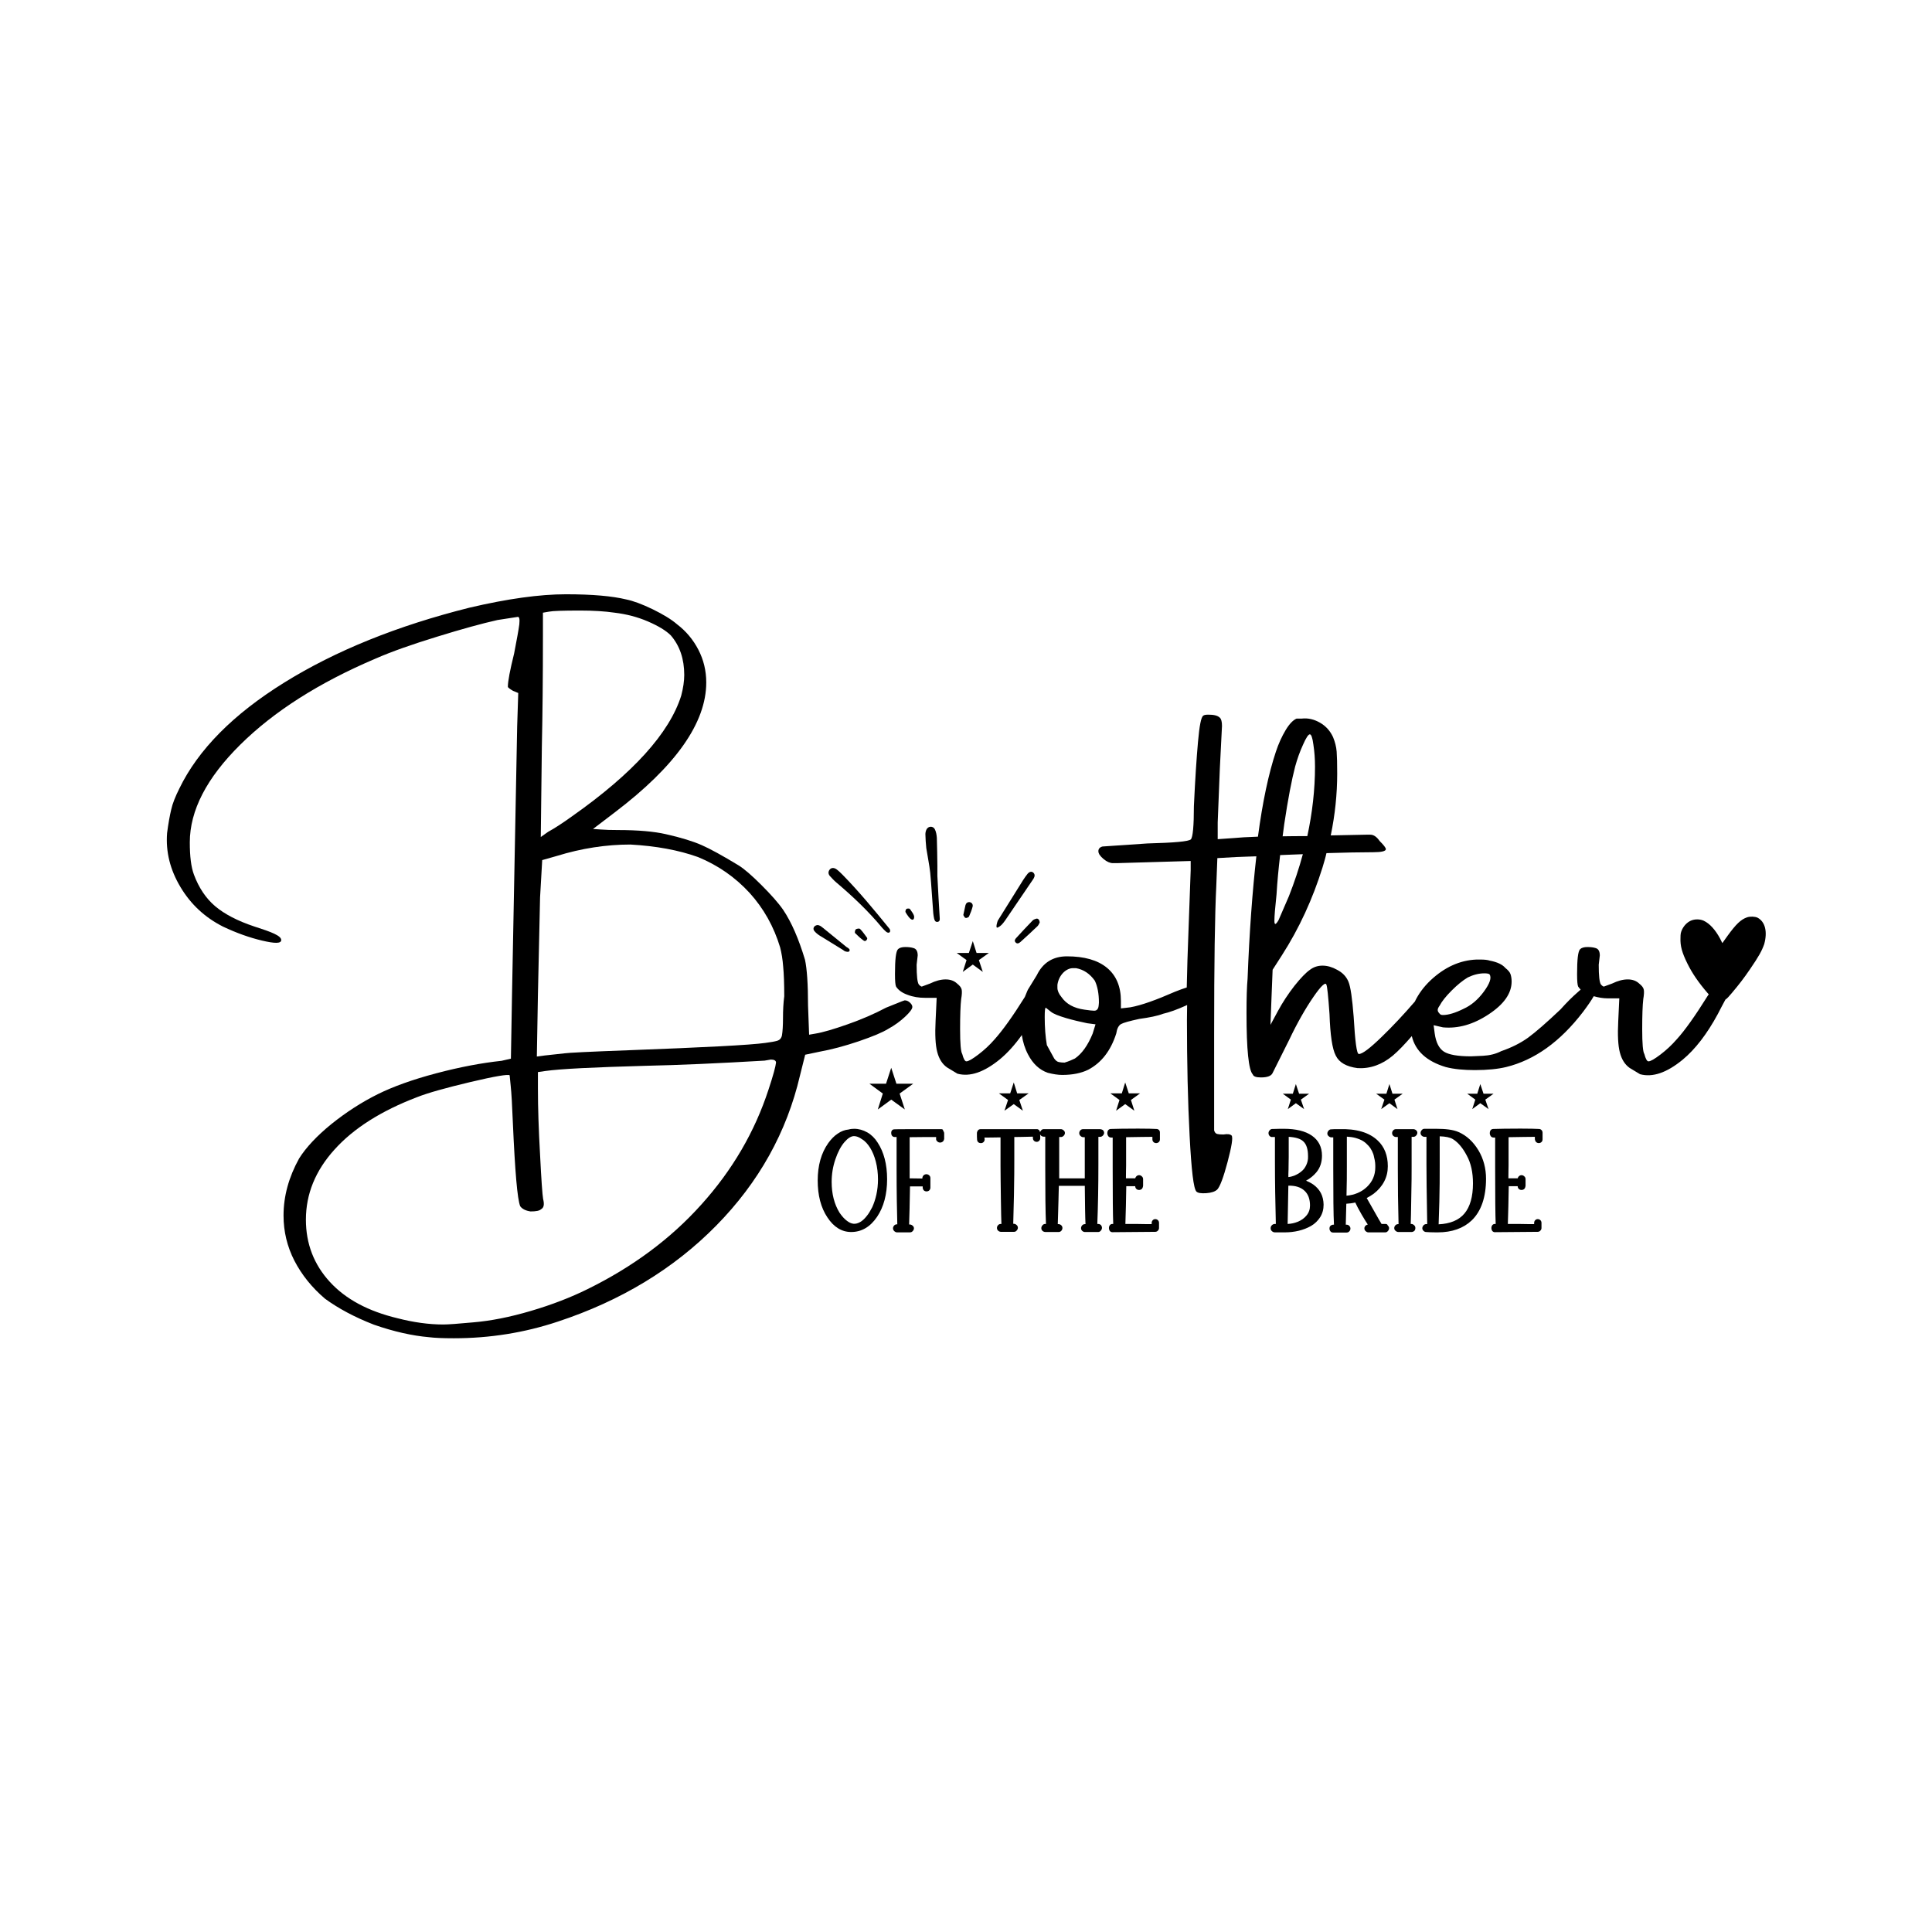 <?xml version="1.0" encoding="UTF-8"?> <!-- Generator: Adobe Illustrator 22.0.1, SVG Export Plug-In . SVG Version: 6.00 Build 0) --> <svg xmlns="http://www.w3.org/2000/svg" xmlns:xlink="http://www.w3.org/1999/xlink" version="1.1" id="Layer_1" x="0px" y="0px" viewBox="0 0 1080 1080" style="enable-background:new 0 0 1080 1080;" xml:space="preserve"> <g> <g> <path d="M524,489.6c0.4,7.7,0.8,15.5,1.3,23.4c0.1,1,0.1,2-1,2.3c-1.4,0.3-1.8-0.7-2.1-1.7c-0.2-1-0.4-2-0.5-3.1 c-0.6-7.5-1-15.1-1.7-22.6c-0.5-4.6-1.5-9.2-2.2-13.8c-0.3-2.6-0.4-5.1-0.5-7.7c0-0.9,0.2-1.9,0.6-2.7c1-2,3.7-2.1,4.7-0.1 c0.7,1.4,1,3.2,1.1,4.8c0.2,5.2,0.2,10.3,0.3,15.5C524,485.7,524,487.6,524,489.6z"></path> <path d="M497.6,520.5c-0.1,0.9-1.1,1.3-2.3,0.3c-0.8-0.7-1.5-1.4-2.2-2.2c-7.7-9.3-16.4-17.5-25.6-25.3c-1.3-1.1-2.4-2.3-3.5-3.5 c-1-1.1-1.2-2.4-0.2-3.7c0.9-1.1,2.4-1.2,3.9-0.1c1.2,0.9,2.3,2,3.4,3.1c9.2,9.4,17.6,19.6,25.9,29.8 C497.5,519.4,497.6,520,497.6,520.5z"></path> <path d="M557.7,518.5c-1.5,0.6,0-3.8,0.1-3.9c4.7-7.5,9.4-15.1,14.1-22.6c0.8-1.2,1.6-2.4,2.5-3.5c1.1-1.3,2.3-1.5,3.2-0.7 c1,0.9,0.9,2,0.3,3.1c-0.2,0.3-0.3,0.5-0.5,0.8c-5.2,7.6-10.3,15.2-15.5,22.8C560.8,516,559.7,517.6,557.7,518.5 C557.8,518.5,557.7,518.5,557.7,518.5z"></path> <path d="M457.2,517.1c0.4,0.1,1.1,0.3,1.7,0.7c0.9,0.6,1.6,1.3,2.4,1.9c3.9,3.2,7.9,6.4,11.8,9.6c0.2,0.2,0.5,0.3,0.8,0.5 c0.7,0.5,1.5,1.1,0.8,2c-0.3,0.4-1.3,0.3-1.9,0.1c-0.6-0.1-1.1-0.5-1.6-0.9c-4.3-2.7-8.7-5.3-13-8c-1.1-0.7-2.2-1.6-3-2.6 C454.1,519,455.1,517.2,457.2,517.1z"></path> <path d="M581.2,515.7c-0.3,0.5-0.6,1.4-1.2,2c-3.1,3-6.3,5.9-9.6,8.9c-0.8,0.7-1.8,1.2-2.7,0.2c-0.8-0.9-0.3-1.8,0.4-2.5 c3-3.3,6-6.5,9.1-9.7c0.5-0.5,1.2-0.8,1.9-1C580.2,513.2,581.1,514.1,581.2,515.7z"></path> <path d="M538.5,511.5c0.5-2.1,0.8-3.8,1.2-5.5c0.3-1.1,1.1-1.8,2.3-1.7c1.3,0.2,2,1.3,1.7,2.5c-0.5,1.9-1.2,3.7-2,5.5 c-0.2,0.5-1.4,1-2,0.8C539.1,512.9,538.8,511.9,538.5,511.5z"></path> <path d="M484.8,524.7c-0.3,1.1-1.2,1.7-2,1.1c-1.7-1.2-3.3-2.7-4.8-4.2c-0.3-0.3,0-1.8,0.4-2.1c0.6-0.4,2-0.6,2.4-0.2 c1.4,1.4,2.6,3.2,3.8,4.8C484.8,524.2,484.7,524.5,484.8,524.7z"></path> <path d="M510.2,514.1c-1.3,0.3-3.4-3.1-4-4.2c-0.2-0.4,0.1-1.5,0.5-1.8c0.4-0.3,1.7-0.3,1.9,0c0.7,1,2.7,3.4,2.4,4.8 C510.9,513.7,510.6,514.1,510.2,514.1z"></path> </g> <g> <path d="M982.5,513c-1.5-0.7-4.1-0.8-5.9-0.2c-3.5,1.2-6.2,3.9-10.8,10.2l-3,4.2l-1.3-2.6c-2.6-4.8-5.7-8.3-9.1-9.9 c-2.2-1-5.1-1-7.3,0c-2.1,1-3.7,2.7-4.8,4.9c-0.7,1.6-0.9,2.2-0.9,4.7c-0.2,4.5,0.9,8.3,3.8,14.2c2.8,5.7,6.4,10.9,11.5,16.8 c0.2,0.2,0.3,0.3,0.5,0.5c-0.2,0.3-0.4,0.6-0.6,0.9c-7,11.2-12.8,19.4-17.4,24.4c-2.7,3.1-5.7,5.9-9,8.4c-3.3,2.5-5.5,3.8-6.7,3.8 c-0.8,0-1.6-1.4-2.3-4.1c-0.8-1.2-1.2-5.8-1.2-13.9c0-7.7,0.2-13.4,0.6-16.8c0.4-2.3,0.5-4.1,0.3-5.2c-0.2-1.2-1.1-2.3-2.6-3.5 c-1.6-1.5-3.7-2.3-6.4-2.3c-2.7,0-5.6,0.8-8.7,2.3l-4.6,1.7c-0.4,0-1-0.4-1.7-1.2c-0.8-1.2-1.2-4.8-1.2-11l0.6-5.2 c0-2.3-0.8-3.7-2.3-4.1c-1.2-0.4-2.7-0.6-4.6-0.6c-1.9,0-3.3,0.4-4.1,1.2c-1.2,1.2-1.7,5.8-1.7,13.9c0,3.9,0.2,6.2,0.6,7 c0.4,0.6,0.9,1.2,1.4,1.7c-0.5,0.5-1.1,0.9-1.7,1.5c-2.9,2.5-6.1,5.7-9.6,9.6c-7.8,7.4-13.8,12.6-18,15.7 c-4.3,3.1-9.3,5.6-15.1,7.6c-3.1,1.6-6.5,2.4-10.2,2.6c-3.7,0.2-5.9,0.3-6.7,0.3c-7.4,0-12.4-0.9-15.1-2.6 c-2.7-1.7-4.5-5.1-5.2-10.2l-0.6-4.6l5.2,1.2c8.5,0.8,17-1.6,25.6-7.3c8.5-5.6,12.8-11.7,12.8-18.3c0-1.5-0.2-2.9-0.6-4.1 c-0.4-1.2-1.4-2.3-2.9-3.5c-1.6-1.9-4.5-3.3-8.7-4.1c-1.2-0.4-2.9-0.6-5.2-0.6h-2.3c-9.3,0.4-17.8,4.3-25.6,11.6 c-3.9,3.7-6.8,7.7-8.8,11.9c-6.3,7.3-12.5,13.9-18.5,19.7c-6.6,6.4-10.8,9.6-12.8,9.6c-1.2,0-2.1-7-2.9-20.9 c-0.8-10.1-1.7-16.6-2.9-19.5c-1.2-2.9-3.3-5.1-6.4-6.7c-2.7-1.5-5.4-2.3-8.1-2.3c-2.7,0-5,0.8-7,2.3c-2.3,1.6-5.2,4.6-8.7,9 c-3.5,4.5-6.6,9.2-9.3,14.2l-4.1,7.6l0.6-15.7l0.6-15.1l5.2-8.1c9.7-15.1,17.2-31.5,22.7-49.1c0.8-2.7,1.6-5.3,2.2-8 c10.2-0.3,18.9-0.5,26.2-0.5c4.6,0,7-0.6,7-1.7c0-0.8-1.2-2.3-3.5-4.6c-1.6-2.3-3.3-3.5-5.2-3.5h-2.3l-19.8,0.4 c2.4-11.6,3.6-23.1,3.6-34.6c0-5.4-0.1-9.5-0.3-12.2c-0.2-2.7-0.9-5.4-2-8.1c-1.6-3.5-4-6.2-7.3-8.1c-3.3-1.9-6.7-2.7-10.2-2.3 h-2.9c-1.9,0.8-4,2.9-6.1,6.4c-2.1,3.5-4,7.6-5.5,12.2c-4,12-7.4,27.8-10,47.4c-6.1,0.2-10.7,0.5-13.8,0.8l-8.7,0.6v-9.3l1.2-30.2 l1.2-23.8c0-2.3-0.4-3.9-1.2-4.6c-1.2-1.2-3.3-1.7-6.4-1.7c-1.6,0-2.5,0.2-2.9,0.6c-1.2,0.8-2.1,5.6-2.9,14.5 c-0.8,8.9-1.6,20.9-2.3,36c0,11.2-0.6,17.4-1.7,18.6c-1.2,1.2-9.3,1.9-24.4,2.3l-25,1.7c-1.5,0.4-2.3,1.3-2.3,2.6 c0,1.4,1,2.8,2.9,4.4c1.9,1.6,3.7,2.3,5.2,2.3h2.3l41.2-1.2v5.2l-1.2,33.1c-0.5,12.2-0.8,23-1,32.4c-1.9,0.6-4.1,1.4-6.6,2.4 c-10.5,4.6-18.8,7.6-25,8.7l-5.2,0.6v-4.1c0-8.1-2.6-14.3-7.8-18.6c-5.2-4.3-12.7-6.4-22.4-6.4c-7.7,0-13.4,3.5-16.8,10.5 l-4.6,7.5c-0.3,0.3-1,1.9-2.1,4.7c-6.8,10.9-12.5,18.8-17,23.8c-2.7,3.1-5.7,5.9-9,8.4c-3.3,2.5-5.5,3.8-6.7,3.8 c-0.8,0-1.6-1.4-2.3-4.1c-0.8-1.2-1.2-5.8-1.2-13.9c0-7.7,0.2-13.4,0.6-16.8c0.4-2.3,0.5-4.1,0.3-5.2c-0.2-1.2-1.1-2.3-2.6-3.5 c-1.6-1.5-3.7-2.3-6.4-2.3c-2.7,0-5.6,0.8-8.7,2.3l-4.6,1.7c-0.4,0-1-0.4-1.7-1.2c-0.8-1.2-1.2-4.8-1.2-11l0.6-5.2 c0-2.3-0.8-3.7-2.3-4.1c-1.2-0.4-2.7-0.6-4.6-0.6c-1.9,0-3.3,0.4-4.1,1.2c-1.2,1.2-1.7,5.8-1.7,13.9c0,3.9,0.2,6.2,0.6,7 c1.2,1.9,3.3,3.5,6.4,4.6c3.1,1.2,6.4,1.7,9.9,1.7h6.4l-0.6,12.8c-0.4,7.7-0.1,13.6,0.9,17.4c1,3.9,2.8,6.8,5.5,8.7l5.8,3.5 c7,1.9,14.9-0.8,23.8-8.1c4.2-3.5,8.3-8,12.2-13.5c0.6,3.9,1.7,7.5,3.5,10.9c2.7,5.2,6.4,8.6,11,10.2c3.1,0.8,5.8,1.2,8.1,1.2 c5.8,0,10.6-1,14.5-2.9c7.4-3.9,12.6-10.6,15.7-20.3c0.4-2.7,1.3-4.4,2.6-5.2c1.4-0.8,4.7-1.7,10.2-2.9c5.8-0.8,10.3-1.7,13.4-2.9 c3.5-0.8,7.7-2.3,12.8-4.6c0.2-0.1,0.4-0.2,0.6-0.3c0,3-0.1,5.8-0.1,8.4c0,24,0.5,45.6,1.5,64.8c1,19.2,2.2,29.5,3.8,31.1 c0.8,0.8,2.6,1.1,5.5,0.9c2.9-0.2,4.9-0.9,6.1-2c1.5-1.5,3.5-6.7,5.8-15.4c2.3-8.7,3.1-13.6,2.3-14.8c-0.8-0.8-2.3-1-4.6-0.6 c-1.6,0-2.7-0.1-3.5-0.3c-0.8-0.2-1.4-0.9-1.7-2v-27.9v-26.1c0-39.1,0.4-66.6,1.2-82.5l0.6-15.7l10.5-0.6 c3.4-0.1,7.2-0.3,11.3-0.4c-2.2,19.5-3.9,42.3-4.9,68.4c-0.4,4.3-0.6,10.7-0.6,19.2c0,20.5,1.2,31.9,3.5,34.3 c0.4,1.2,1.9,1.7,4.6,1.7c3.5,0,5.6-0.8,6.4-2.3l9.3-18.6c4.6-9.7,9.2-17.7,13.6-24.1c4.4-6.4,6.9-8.6,7.3-6.7 c0.4,0.8,1,6.2,1.7,16.3c0.4,11.6,1.5,19.4,3.5,23.2c1.9,3.9,6,6.2,12.2,7c7,0.4,13.6-1.9,19.7-7c3.2-2.7,6.7-6.4,10.6-10.9 c2,8.3,8.3,14.1,19,17.3c4.6,1.2,10.1,1.7,16.3,1.7c7,0,12.8-0.6,17.4-1.7c15.9-3.9,30.2-14.1,43-30.8c2.7-3.6,4.7-6.5,6-8.8 c2.5,0.7,5.1,1.2,7.9,1.2h6.4l-0.6,12.8c-0.4,7.7-0.1,13.6,0.9,17.4c1,3.9,2.8,6.8,5.5,8.7l5.8,3.5c7,1.9,14.9-0.8,23.8-8.1 c7-5.8,13.6-14.3,19.7-25.6c1.2-2.3,2.5-4.9,4.1-7.8c0-0.1,0.1-0.1,0.1-0.2c1-0.6,2-1.8,3.7-3.8c3.8-4.5,6.6-8.1,10-13.1 c5-7.3,6.6-10.2,8-14.1C988.1,520.9,986.8,515.3,982.5,513z M804.8,562.1c1.2-2.3,3.4-5.1,6.7-8.4c3.3-3.3,6.3-5.7,9-7.3 c3.1-1.5,6.2-2.3,9.3-2.3c1.5,0,2.5,0.2,2.9,0.6c1.2,1.9,0.1,5.1-3.2,9.6c-3.3,4.5-7.1,7.7-11.3,9.6c-4.6,2.3-8.5,3.5-11.6,3.5 c-0.8,0-1.4-0.2-1.7-0.6c-0.8-0.8-1.2-1.5-1.2-2C803.6,564.1,804,563.2,804.8,562.1z M717.9,460.7c2.1-14.1,4.2-24.9,6.1-32.2 c1.2-4.3,2.6-8.3,4.4-12.2c1.7-3.9,3-5.8,3.8-5.8c0.8,0,1.5,1.9,2,5.8c0.6,3.9,0.9,7.9,0.9,12.2c0,12.9-1.5,25.9-4.3,38.9 c-5,0-9.6,0-13.8,0.1C717.3,465.2,717.6,463,717.9,460.7z M713.6,499.9c0.4-6.9,1.1-14.2,2-21.9c4-0.2,8.2-0.3,12.7-0.5 c-2.1,7.8-4.7,15.6-7.8,23.5l-5.8,13.4c-1.6,2.7-2.3,2.8-2.3,0.3C712.4,512.2,712.8,507.3,713.6,499.9z M610.8,577.8 c-2.7,6.6-6,11.2-9.9,13.9c-1.6,0.8-3.5,1.6-5.8,2.3c-1.2,0-2.2-0.1-3.2-0.3c-1-0.2-1.8-0.9-2.6-2l-4.1-7.5 c-0.8-4.6-1.2-9.9-1.2-15.7c0-3.5,0.2-5.2,0.6-5.2l2.9,2.3c1.5,1.2,4.4,2.3,8.4,3.5c4.1,1.2,8,2.1,11.9,2.9l4.6,0.6L610.8,577.8z M613.7,563.8c-0.4,0.8-1.1,1.2-2,1.2c-1,0-2.8-0.2-5.5-0.6c-5.8-0.8-10.1-3.1-12.8-7c-1.6-1.9-2.3-3.7-2.3-5.2v-1.7 c0.4-2.7,1.5-4.9,3.2-6.7c1.7-1.7,3.6-2.6,5.5-2.6h1.7c4.3,0.8,7.7,3.1,10.5,7c1.5,3.1,2.3,7.2,2.3,12.2 C614.2,562.3,614,563.4,613.7,563.8z"></path> <path d="M505.7,559.2l-1.7,0.6l-8.7,3.5c-6.6,3.5-13.8,6.6-21.5,9.3c-7.7,2.7-13.7,4.5-18,5.2l-3.5,0.6l-0.6-16.3 c0-12-0.6-20.5-1.7-25.6c-3.5-11.6-7.5-20.9-12.2-27.9c-2.7-3.9-6.8-8.5-12.2-13.9c-5.4-5.4-9.7-9.1-12.8-11 c-8.9-5.4-15.8-9.2-20.6-11.3c-4.8-2.1-11.5-4.2-20-6.1c-6.6-1.5-15.5-2.3-26.7-2.3c-3.9,0-7.1-0.1-9.6-0.3 c-2.5-0.2-4-0.3-4.4-0.3l12.2-9.3c34.1-25.9,51.1-50.1,51.1-72.6c0-6.6-1.5-12.7-4.4-18.3c-2.9-5.6-6.9-10.4-11.9-14.2 c-3.1-2.7-7.7-5.5-13.6-8.4c-6-2.9-10.9-4.7-14.8-5.5c-7.8-1.9-19-2.9-33.7-2.9c-14.7,0-32.7,2.5-54,7.5 c-40.3,10.1-74.7,24-103.4,41.8c-28.7,17.8-48.2,37.6-58.7,59.2c-2.3,4.6-3.9,8.6-4.6,11.9c-0.8,3.3-1.6,7.7-2.3,13.1 c-0.8,10.5,1.7,20.5,7.5,30.2c5.8,9.7,13.7,17,23.8,22.1c7.4,3.5,14.6,6.1,21.8,7.8c7.2,1.7,10.7,1.7,10.7-0.3 c0-1.2-1.3-2.3-3.8-3.5c-2.5-1.2-6.3-2.5-11.3-4.1c-9.3-3.1-16.6-6.9-21.8-11.3c-5.2-4.4-9.2-10.4-11.9-17.7 c-1.6-4.3-2.3-10.3-2.3-18c0-17.8,9.4-36,28.2-54.6c18.8-18.6,44-34.7,75.8-48.2c8.9-3.9,20.3-7.9,34.3-12.2 c13.9-4.3,25.2-7.4,33.7-9.3l11-1.7c1.2-0.4,1.5,1,1.2,4.1c-0.4,3.1-1.4,8.5-2.9,16.3c-2.3,9.3-3.5,15.5-3.5,18.6 c0,0.4,1,1.2,2.9,2.3l2.9,1.2l-0.6,18.6l-2.9,151l-0.6,34.8l-5.2,1.2c-11.2,1.2-23.4,3.5-36.6,7c-13.2,3.5-24,7.4-32.5,11.6 c-9.3,4.6-18,10.3-26.1,16.8c-8.1,6.6-14.1,13-18,19.2c-5.8,10.5-8.7,21.1-8.7,31.9c0,8.9,2,17.3,6.1,25.3 c4.1,7.9,9.8,15,17.1,21.2c7.4,5.4,16.5,10.3,27.3,14.5c11.2,3.9,21.5,6.2,30.8,7c3.1,0.4,7.7,0.6,13.9,0.6 c20.1,0,39.5-3.1,58.1-9.3c35.2-11.6,64.8-29.5,88.6-53.7c23.8-24.2,39.4-52.2,46.8-83.9l2.9-11.6l8.1-1.7 c6.6-1.2,13.8-3.1,21.8-5.8c7.9-2.7,13.4-5,16.6-7c3.5-1.9,6.6-4.2,9.3-6.7c2.7-2.5,4.1-4.4,4.1-5.5c0-0.8-0.4-1.5-1.2-2.3 C507.8,559.6,506.8,559.2,505.7,559.2z M302.9,417.4c0.4-18.2,0.6-38.9,0.6-62.1v-12.8l3.5-0.6c1.9-0.4,7.7-0.6,17.4-0.6 c7.4,0,13.7,0.4,19.2,1.2c6.6,0.8,12.8,2.4,18.6,4.9c5.8,2.5,10.1,5.1,12.8,7.8c5,5.8,7.5,13.2,7.5,22.1c0,3.5-0.6,7.4-1.7,11.6 c-6.6,20.9-26.9,43.4-61,67.4c-5.4,3.9-9.9,6.8-13.4,8.7l-4.1,2.9L302.9,417.4z M429.6,609.1c-7.7,23.6-20.2,45-37.5,64.2 c-17.2,19.2-38.4,34.9-63.6,47.3c-9.3,4.6-19.8,8.7-31.7,12.2c-11.8,3.5-22.6,5.6-32.2,6.4c-8.5,0.8-14.1,1.2-16.8,1.2 c-8.1,0-16.7-1.2-25.6-3.5c-16.3-3.9-28.9-10.6-37.8-20.3c-8.9-9.7-13.4-21.3-13.4-34.8c0-14.3,5.3-27.4,16-39.2 c10.6-11.8,26-21.6,46.2-29.3c5.8-2.3,15.7-5.1,29.6-8.4c13.9-3.3,21.3-4.5,22.1-3.8c0,0.4,0.2,2.4,0.6,6.1 c0.4,3.7,0.8,10.6,1.2,20.6c1.2,27.1,2.5,42.6,4.1,46.5c1.2,1.6,3.1,2.5,5.8,2.9c3.1,0,5-0.4,5.8-1.2c0.8-0.4,1.3-1.1,1.5-2 c0.2-1,0.1-2.2-0.3-3.8c-0.4-2.3-1-10.5-1.7-24.7c-0.8-14.1-1.2-26.4-1.2-36.9v-9.3l4.1-0.6c8.5-1.2,27.1-2.1,55.8-2.9 c19-0.4,41.2-1.4,66.8-2.9l3.5-0.6c1.9,0,2.9,0.6,2.9,1.7C433.6,596,432.3,601,429.6,609.1z M437.7,569c0,4.3-0.2,7.6-0.6,9.9 c-0.4,1.6-1.3,2.5-2.6,2.9c-1.4,0.4-3.6,0.8-6.7,1.2c-8.5,1.2-34.1,2.5-76.7,4.1c-21.7,0.8-33.5,1.4-35.4,1.7l-11,1.2l-4.6,0.6 l0.6-34.3l1.2-54.6l1.2-20.9l8.1-2.3c13.9-4.3,27.7-6.4,41.2-6.4c14.3,0.8,26.9,3.1,37.8,7c11.2,4.6,20.8,11.3,28.8,20 c7.9,8.7,13.6,18.9,17.1,30.5c0.8,3.1,1.4,6.7,1.7,10.7c0.4,4.1,0.6,9.6,0.6,16.6C437.9,560.7,437.7,564.8,437.7,569z"></path> </g> <g> <path d="M484.8,633c-2.3-1.3-4.8-2-7.3-2c-1,0-2.1,0.1-3.1,0.4c-2.1,0.2-4.1,0.9-6.1,2.3c-2,1.3-3.7,3.1-5.3,5.3 c-3.9,5.5-5.9,12.5-5.9,20.9c0,8.3,1.8,15.2,5.4,20.6c3.6,5.5,8.1,8.2,13.3,8.2c5.9,0,10.7-2.9,14.5-8.5c3.7-5.5,5.6-12.6,5.6-21 c0-8.3-1.8-15.2-5.3-20.5C489.1,636.3,487.1,634.3,484.8,633z M486.4,641.6c1.3,2.1,2.4,4.7,3.2,7.8c0.8,3.1,1.2,6.5,1.2,9.9 c0,2.9-0.3,5.8-0.9,8.5c-0.6,2.7-1.4,5-2.3,7c-1,1.9-2,3.7-3.2,5.1c-1.1,1.4-2.3,2.5-3.5,3.2c-2.8,1.6-5,1.2-7.4-0.6 c-1.5-1.1-2.9-2.7-4.2-4.6c-2.9-4.7-4.4-10.5-4.4-17.2c0-4.4,0.7-8.6,2.1-12.7c1.4-4.1,3.1-7.3,5.1-9.6c1.9-2.2,3.7-3.3,5.3-3.3 c1.4,0,2.9,0.6,4.4,1.7C483.7,637.9,485.1,639.6,486.4,641.6z"></path> <path d="M526.1,631.2c-0.1,0-0.6,0-1.5,0c-0.8,0-1.6,0-2.3,0h-12.2c-8.4,0-9.9,0.1-10.4,0.1c-0.8,0.1-1.6,0.8-1.5,2.2 c0.1,1.9,1.5,2.1,1.9,2.1h1.1v18c0,13.2,0.2,23.6,0.4,30.8h-0.2c-0.6,0-1.1,0.2-1.5,0.6c-0.4,0.4-0.7,1-0.7,1.6 c0,0.6,0.2,1.1,0.7,1.6c0.4,0.4,1,0.7,1.5,0.7h0.9c0.3,0,0.6,0,1,0c0.3,0,0.7,0,1,0h2.1c0.4,0,0.7,0,0.9,0c0.2,0,0.4,0,0.6,0h0.7 c0.6,0,1.2-0.2,1.6-0.7c0.4-0.4,0.7-1,0.7-1.5c0-0.6-0.2-1.1-0.7-1.5c-0.4-0.4-1-0.7-1.6-0.7h-0.4c0.2-4.2,0.3-11.4,0.5-21.3 c0.3,0,0.6,0,0.9,0c2.1,0,3,0,5.1,0c0.4,0,0.8,0,1.1,0v0.6c0,0.6,0.2,1.1,0.6,1.6c0.8,0.8,2.3,0.8,3.1,0c0.4-0.4,0.6-1,0.6-1.5 l0-5.3c0-0.6-0.2-1.2-0.7-1.6c-0.9-0.8-2.2-0.8-3.1,0c-0.4,0.4-0.7,1-0.7,1.6v0.2c-1.8,0-4.1-0.1-7.1-0.1c0-1.8,0-4.1,0-6.7 c0-6.1,0-10.3,0-12.6c0-0.8,0-1.7,0-2.8c0-0.4,0-0.7,0-0.9c6.6-0.1,11.5-0.1,14.8-0.1c0,0.4,0,0.7,0,0.8c-0.1,0.6,0.1,1.2,0.6,1.6 c0.4,0.4,0.9,0.7,1.6,0.7c0.6,0,1.1-0.2,1.6-0.6c0.4-0.4,0.6-0.9,0.7-1.4l0-0.1c0-0.1,0-0.6,0-1.5c0-0.9,0-1.4,0-1.5 c0-0.6-0.2-1.1-0.6-1.5C527.3,631.4,526.7,631.2,526.1,631.2z"></path> <path d="M614.8,631.2H609c-0.5,0-0.9,0-1.3,0c-0.4,0-0.8,0-1.1,0h-1.1c-0.6,0-1.2,0.2-1.6,0.7c-0.4,0.4-0.6,1-0.6,1.5 c0,0.6,0.2,1.1,0.7,1.6c0.4,0.4,1,0.7,1.5,0.7h0.9v23l-1,0c-1.3,0-2.5,0-3.5,0c-2.5,0-5.8,0-9.8,0c0-1.8,0-4,0-6.8 c0-1.5,0-3.5,0-6.2c0-2.6,0-4.5,0-5.5v-4.6h0.9c0.6,0,1.1-0.2,1.6-0.7c0.4-0.4,0.7-1,0.7-1.5c0-0.6-0.2-1.1-0.7-1.5 c-0.4-0.4-1-0.7-1.6-0.7h-9.5c-0.6,0-1.1,0.2-1.5,0.7c-0.3,0.3-0.5,0.7-0.6,1c-0.3-1.5-1.4-1.7-1.7-1.7h-2.1c-1.2,0-2.6,0-4.4,0 c-1.8,0-3.5,0-5.2,0h-19.8c-0.7,0-1.3,0.3-1.6,0.8c-0.3,0.4-0.5,0.9-0.5,1.5c0,1.4,0,2.5,0.1,3.6c0.1,1.2,0.9,1.9,2.1,1.9l0.3,0 c0.6-0.1,1-0.3,1.4-0.8c0.3-0.4,0.5-1,0.4-1.5c0-0.2-0.1-0.5-0.1-0.8c1.7,0,4.7,0,9-0.1v16c0,4.2,0.1,10.5,0.2,18.8 c0.1,6.9,0.2,11.4,0.3,13.6c0,0,0,0,0,0h-0.3c-0.6,0-1.2,0.2-1.6,0.7c-0.4,0.4-0.6,1-0.6,1.5c0,0.6,0.2,1.1,0.6,1.5 c0.4,0.4,1,0.7,1.6,0.7c1,0,2.5,0,4.5,0c1,0,1.9,0,2.8,0c0.6,0,1.1-0.2,1.5-0.7c0.4-0.4,0.7-1,0.7-1.5c0-0.6-0.2-1.2-0.7-1.6 c-0.4-0.4-1-0.7-1.6-0.7l-0.3,0c0.1-2.5,0.2-7.8,0.4-15.8c0.2-9.6,0.2-16.2,0.2-20.3v-12.4c2.4,0,5.9-0.1,10.4-0.2 c0,0.3,0,0.5,0,0.8c0,0.6,0.2,1.1,0.6,1.5c0.8,0.8,2.2,0.8,2.9,0c0.4-0.4,0.6-0.9,0.6-1.5c0-0.6,0-1.3-0.1-2.1 c0.1,0.2,0.2,0.4,0.4,0.6c0.4,0.4,1,0.7,1.6,0.7h0.9v8c0,1.4,0,3.2,0,5.5c0,2.2,0,3.7,0,4.2c0,13.7,0.1,24.1,0.4,31.1h-0.4 c-0.6,0-1.1,0.2-1.5,0.7c-0.4,0.4-0.7,1-0.7,1.6c0,0.6,0.2,1.1,0.6,1.5c0.4,0.4,1,0.7,1.8,0.7h0.5c0.2,0,0.5,0,0.8,0 c0.2,0,0.5,0,0.8,0h5.1c0.6,0,1.1-0.2,1.5-0.6c0.4-0.4,0.7-1,0.7-1.6c0-0.6-0.2-1.2-0.7-1.6c-0.4-0.4-1-0.6-1.5-0.6h-0.4 c0-1.2,0.1-3.4,0.2-6.7c0-1,0.1-3.3,0.2-7c0.1-3.1,0.1-5.7,0.2-7.7h14.5c0.1,10.7,0.2,17.8,0.4,21.4h-0.3c-0.6,0-1.1,0.2-1.5,0.6 c-0.4,0.4-0.7,1-0.7,1.6c0,0.6,0.2,1.2,0.7,1.6c0.4,0.4,1,0.6,1.5,0.6h4.4c0.5,0,1,0,1.7,0c0.7,0,1.1,0,1.2,0 c0.6,0,1.1-0.2,1.5-0.7c0.4-0.4,0.7-1,0.7-1.6c0-0.6-0.2-1.1-0.6-1.6c-0.4-0.4-1-0.6-1.6-0.6h-0.4c0.4-10.2,0.6-21.3,0.6-33.2 c0-5.8,0-9.7,0-11.7c0-0.7,0-1.5,0-2.6c0-0.5,0-0.9,0-1.2h0.9c0.6,0,1.1-0.2,1.6-0.7c0.4-0.4,0.7-1,0.7-1.5c0-0.4-0.1-1-0.7-1.6 C615.8,631.3,615.2,631.2,614.8,631.2z"></path> <path d="M647.9,631.7c-0.4-0.4-0.9-0.6-1.5-0.6c-1.6-0.1-5-0.2-10.2-0.2c-7,0-12.1,0.1-15.3,0.2c-0.5,0-1.9,0.3-1.9,2.4 c0,0.6,0.2,1.1,0.5,1.6c0.4,0.5,0.9,0.8,1.6,0.8c0.2,0,0.5,0,0.9,0c0,0,0,0,0,0v4.4c0,1,0,2.9,0,5.7c0,2.8,0,5.2,0,7.1 c0,16,0.1,26.2,0.3,31.1h-0.5c-0.7,0-1.3,0.4-1.6,1c-0.4,0.8-0.4,1.7,0,2.6c0.3,0.6,0.9,1,1.6,1c12.1-0.1,20.1-0.2,24-0.2 c0.6,0,1.2-0.3,1.5-0.7c0.4-0.4,0.6-0.9,0.6-1.4c0-0.1,0-0.4,0-0.8c0-0.5,0-0.8,0-1.1v-1c0-0.6-0.2-1.1-0.6-1.5 c-0.8-0.8-2.2-0.8-2.9,0c-0.4,0.4-0.6,0.9-0.6,1.5c0,0.1,0,0.3,0,0.5v0.2c-1.6,0-4.4,0-8.5-0.1c-0.8,0-2.1,0-3.7,0 c-1,0-1.9,0-2.5,0c0.2-6.3,0.4-13.4,0.5-21.1c1.2,0,2.2,0,2.9,0c0.5,0,1.1,0,1.8,0c0.1,0,0.2,0,0.3,0c0,0.6,0.2,1.1,0.6,1.5 c0.8,0.8,2.3,0.8,3.1,0c0.4-0.4,0.6-1,0.7-1.8c0-0.1,0-0.3,0-0.5v-3.1c0-0.6-0.2-1.2-0.7-1.6c-0.9-0.9-2.2-0.9-3.1,0 c-0.3,0.3-0.5,0.7-0.6,1.1h-5.2c0-3.6,0.1-5.9,0.1-7v-16c6.5-0.1,11.5-0.2,14.7-0.2c0,0.2,0,0.4,0,0.5v0.9c0,0.6,0.2,1.1,0.6,1.5 c0.8,0.8,2.2,0.8,3,0c0.3-0.3,0.6-0.7,0.6-1.5l0-3.7C648.4,632.6,648.3,632.1,647.9,631.7z"></path> <path d="M734.2,662.2L734.2,662.2c-1.3-0.9-2.7-1.6-4.1-2.2c2.2-1.2,4.1-2.7,5.7-4.6c2.2-2.6,3.2-5.8,3.2-9.4 c0-4.8-1.9-8.6-5.7-11.2c-3.6-2.5-8.9-3.8-15.6-3.8c-1.4,0-3.4,0-5.9,0.1h-0.5c-0.6,0-1.1,0.2-1.5,0.7c-0.4,0.4-0.7,1-0.7,1.6 c0,0.6,0.2,1.1,0.6,1.6c0.4,0.4,0.9,0.7,1.7,0.6l1.3,0v14c0,10.9,0.2,22.5,0.5,34.6h-0.5c-0.6,0-1.2,0.2-1.7,0.7 c-0.5,0.5-0.7,1-0.7,1.7c0,0.6,0.2,1.2,0.7,1.6c0.4,0.4,1,0.7,1.7,0.7h5.5c2.7,0,5.3-0.3,7.8-0.9c2.5-0.6,4.8-1.5,6.9-2.7 c2.1-1.2,3.8-2.9,5.1-4.9c1.3-2.1,1.9-4.4,1.9-7C739.8,668.5,737.9,664.9,734.2,662.2z M730.2,651.3c-0.7,1.5-1.6,2.7-2.8,3.6 c-1.2,1-2.5,1.7-3.9,2.3c-1.1,0.4-2.2,0.7-3.3,0.8c0-0.9,0-2.3,0.1-4.3c0-3.1,0.1-5.4,0.1-6.8v-11.4c3.7,0.2,6.5,1,8.1,2.5 c1.8,1.6,2.7,4.4,2.7,8.3C731.3,648.2,730.9,649.8,730.2,651.3z M720.2,662.8c4-0.1,7,0.9,9.1,2.9c2,1.9,3,4.6,3,8.2 c0,2.1-0.6,3.9-1.9,5.5c-1.3,1.6-3,2.8-5,3.6c-1.7,0.7-3.6,1.1-5.6,1.2C719.9,680.1,720,673,720.2,662.8z"></path> <path d="M774.5,684.2h-2.2c-0.8-1.3-2.2-3.7-4.1-7.1c-1.9-3.3-3.2-5.7-4.2-7.4c1.5-0.8,2.8-1.6,3.9-2.4c2.5-1.9,4.5-4.2,5.9-6.9 c1.4-2.7,2-5.5,2-8.5c0-6-1.9-10.8-5.6-14.3c-4.8-4.6-12.1-6.7-21.7-6.4c-2.1,0-3.5,0-4.3,0.1c-0.6,0-1.1,0.2-1.5,0.7 c-0.4,0.4-0.7,1-0.7,1.6c0,0.6,0.2,1.1,0.7,1.5c0.4,0.4,1,0.7,1.6,0.7l0.5,0l0,0c0.2,0,0.3,0,0.5,0c0,0.7,0,1.5,0,2.6 c0,1.7,0,3.1,0,4.1v10.2c0,15.7,0.1,26.5,0.4,31.9l-0.3,0c-0.6,0-1.1,0.2-1.6,0.6s-0.6,1-0.6,1.6c0,0.6,0.2,1.1,0.6,1.6 s1,0.6,1.6,0.6h4.9c0.4,0,0.7,0,1,0c0.2,0,0.5,0,0.7,0h0.7c0.6,0,1.2-0.2,1.6-0.7c0.4-0.4,0.6-1,0.6-1.5c0-0.6-0.2-1.1-0.6-1.5 c-0.4-0.5-1-0.7-1.6-0.7h-0.4c0.1-2.9,0.2-6.8,0.3-11.7c1.7-0.1,3.4-0.3,5-0.7c0.7,1.6,1.9,3.8,3.6,6.8c1.3,2.3,2.5,4.1,3.4,5.5 c-0.4,0.1-0.8,0.3-1.2,0.6c-0.4,0.4-0.7,1-0.7,1.5c0,0.6,0.2,1.2,0.7,1.6c0.4,0.4,1,0.7,1.5,0.7h9.4c0.6,0,1.1-0.2,1.5-0.7 c0.4-0.4,0.7-1,0.7-1.6c0-0.6-0.2-1.1-0.7-1.5C775.6,684.4,775.1,684.2,774.5,684.2z M752.9,652.1c0-3.8,0-6.7,0-8.7 c0-1.8,0-4.5,0-8c1.7,0.1,3.3,0.3,4.8,0.7c1.7,0.5,3.2,1.1,4.3,1.8c1.1,0.7,2.1,1.6,3,2.6c0.9,1,1.5,2,2,3c0.5,1,0.9,2.1,1.1,3.3 c0.3,1.2,0.5,2.2,0.6,3.1c0.1,0.9,0.1,1.8,0.1,2.6c0,4.4-1.6,8.1-4.8,11.1c-3,2.8-6.8,4.4-11.3,4.8 C752.9,661.9,752.9,656.4,752.9,652.1z"></path> <path d="M790,631.2h-6c-0.5,0-1,0-1.4,0c-0.4,0-0.7,0-1.1,0h-1.1c-0.6,0-1.2,0.2-1.6,0.7c-0.4,0.4-0.6,1-0.6,1.5 c0,0.6,0.2,1.1,0.6,1.5c0.4,0.4,1,0.7,1.6,0.7h1v17.8c0,9.8,0.1,20.1,0.4,30.9h-0.2c-0.6,0-1.2,0.2-1.6,0.7 c-0.4,0.4-0.6,1-0.6,1.5c0,0.6,0.2,1.1,0.7,1.5c0.4,0.4,1,0.7,1.6,0.7h1c0.6,0,1.4,0,2.2,0c0.8,0,1.6,0,2.2,0h1.9 c0.6,0,1.1-0.2,1.6-0.6c0.4-0.4,0.6-1,0.6-1.6c0-0.6-0.2-1.2-0.7-1.6c-0.4-0.4-1-0.7-1.5-0.7h-0.3c0,0-0.1,0-0.1,0 c0.1-2.5,0.2-7.4,0.3-14.4c0.2-8.3,0.2-14.1,0.2-17.5c0-6.8,0-11.3,0-13.7c0-0.7,0-1.5,0-2.4c0-0.3,0-0.5,0-0.7h0.1 c0.2,0,0.4,0,0.8,0c0.6,0,1.2-0.2,1.6-0.7c0.4-0.4,0.7-1,0.7-1.5c0-0.6-0.2-1.1-0.7-1.5C791.1,631.4,790.6,631.2,790,631.2z"></path> <path d="M815.3,632.8L815.3,632.8c-3-1.3-7.1-1.8-12.7-1.8h-6.3c-0.6,0-1.1,0.2-1.5,0.7c-0.4,0.4-0.7,1-0.7,1.6 c0,0.6,0.2,1.1,0.6,1.5c0.4,0.4,1,0.7,1.6,0.7h1.1V651c0,5,0.1,15.7,0.4,31.8c0,0.4,0,0.9,0,1.5c-0.1,0-0.1,0-0.2,0 c-0.6-0.1-1.2,0.1-1.7,0.5c-0.4,0.4-0.7,0.9-0.8,1.5c-0.1,0.6,0.1,1.2,0.6,1.7c0.4,0.4,0.9,0.7,1.4,0.7c1.2,0.1,3.1,0.2,5.7,0.2 c0.1,0,0.2,0,0.4,0c0.2,0,0.4,0,0.5,0c8,0,14.4-2.3,19-6.7c5.3-5.1,8-13,8-23.3c0-5.7-1.4-11.1-4.2-15.8 C823.6,638.3,819.9,634.8,815.3,632.8z M823.4,661.5c0,7.4-1.6,13.1-4.8,16.9c-3.1,3.7-8,5.7-14.4,6c0.1-2.1,0.2-6.4,0.4-12.6 c0.2-7.2,0.2-14,0.2-20.2c0-1.9,0-4.4,0-7.4c0-3,0-5,0-5.9v-3.1c3.3,0.1,5.8,0.6,7.4,1.6c2.9,1.8,5.5,4.9,7.7,9.1 C822.3,650.2,823.4,655.5,823.4,661.5z"></path> <path d="M858.7,638.4c0.8,0.8,2.2,0.8,3,0c0.3-0.3,0.6-0.7,0.6-1.5l0-3.7c0-0.6-0.2-1.1-0.6-1.5c-0.4-0.4-0.9-0.6-1.5-0.6 c-1.6-0.1-5-0.2-10.2-0.2c-7,0-12.1,0.1-15.3,0.2c-0.5,0-1.9,0.3-1.9,2.4c0,0.6,0.2,1.1,0.5,1.6c0.4,0.5,0.9,0.8,1.6,0.8 c0.2,0,0.5,0,0.9,0c0,0,0,0,0,0v4.4c0,1,0,2.9,0,5.7c0,2.8,0,5.2,0,7.1c0,16,0.1,26.2,0.3,31.1h-0.5c-0.7,0-1.3,0.4-1.6,1 c-0.4,0.8-0.4,1.7,0,2.6c0.3,0.6,0.9,1,1.6,1c12.1-0.1,20.1-0.2,24-0.2c0.6,0,1.2-0.3,1.5-0.7c0.4-0.4,0.6-0.9,0.6-1.4 c0-0.1,0-0.4,0-0.8c0-0.5,0-0.8,0-1.1v-1c0-0.6-0.2-1.1-0.6-1.5c-0.8-0.8-2.2-0.8-2.9,0c-0.4,0.4-0.6,0.9-0.6,1.5 c0,0.1,0,0.3,0,0.5v0.2c-1.6,0-4.4,0-8.5-0.1c-0.8,0-2.1,0-3.7,0c-1,0-1.9,0-2.5,0c0.2-6.3,0.4-13.4,0.5-21.1c1.2,0,2.2,0,2.9,0 c0.5,0,1.1,0,1.8,0c0.1,0,0.2,0,0.3,0c0,0.6,0.2,1.1,0.6,1.5c0.8,0.8,2.3,0.8,3.1,0c0.4-0.4,0.6-1,0.7-1.8c0-0.1,0-0.3,0-0.5v-3.1 c0-0.6-0.2-1.2-0.7-1.6c-0.9-0.9-2.2-0.9-3.1,0c-0.3,0.3-0.5,0.7-0.6,1.1h-5.2c0-3.6,0.1-5.9,0.1-7v-16c6.5-0.1,11.5-0.2,14.7-0.2 c0,0.2,0,0.4,0,0.5v0.9C858.1,637.5,858.3,638,858.7,638.4z"></path> </g> <polygon points="543.8,526.1 545.9,532.7 552.8,532.7 547.2,536.7 549.4,543.3 543.8,539.2 538.2,543.3 540.3,536.7 534.8,532.7 541.6,532.7 "></polygon> <polygon points="498.2,596.9 501.1,605.8 510.5,605.8 502.9,611.3 505.8,620.2 498.2,614.7 490.7,620.2 493.5,611.3 486,605.8 495.3,605.8 "></polygon> <polygon points="566.7,605.1 568.6,611.2 575,611.2 569.8,614.9 571.8,620.9 566.7,617.2 561.5,620.9 563.5,614.9 558.4,611.2 564.7,611.2 "></polygon> <polygon points="724.4,606 726.2,611.4 731.8,611.4 727.2,614.7 729,620 724.4,616.7 719.9,620 721.6,614.7 717.1,611.4 722.7,611.4 "></polygon> <polygon points="776.7,606 778.4,611.4 784.1,611.4 779.5,614.7 781.2,620 776.7,616.7 772.1,620 773.9,614.7 769.3,611.4 775,611.4 "></polygon> <polygon points="827.5,606 829.3,611.4 834.9,611.4 830.3,614.7 832.1,620 827.5,616.7 823,620 824.7,614.7 820.2,611.4 825.8,611.4 "></polygon> <polygon points="629,605.1 631,611.2 637.3,611.2 632.2,614.9 634.1,620.9 629,617.2 623.9,620.9 625.8,614.9 620.7,611.2 627.1,611.2 "></polygon> </g> </svg> 